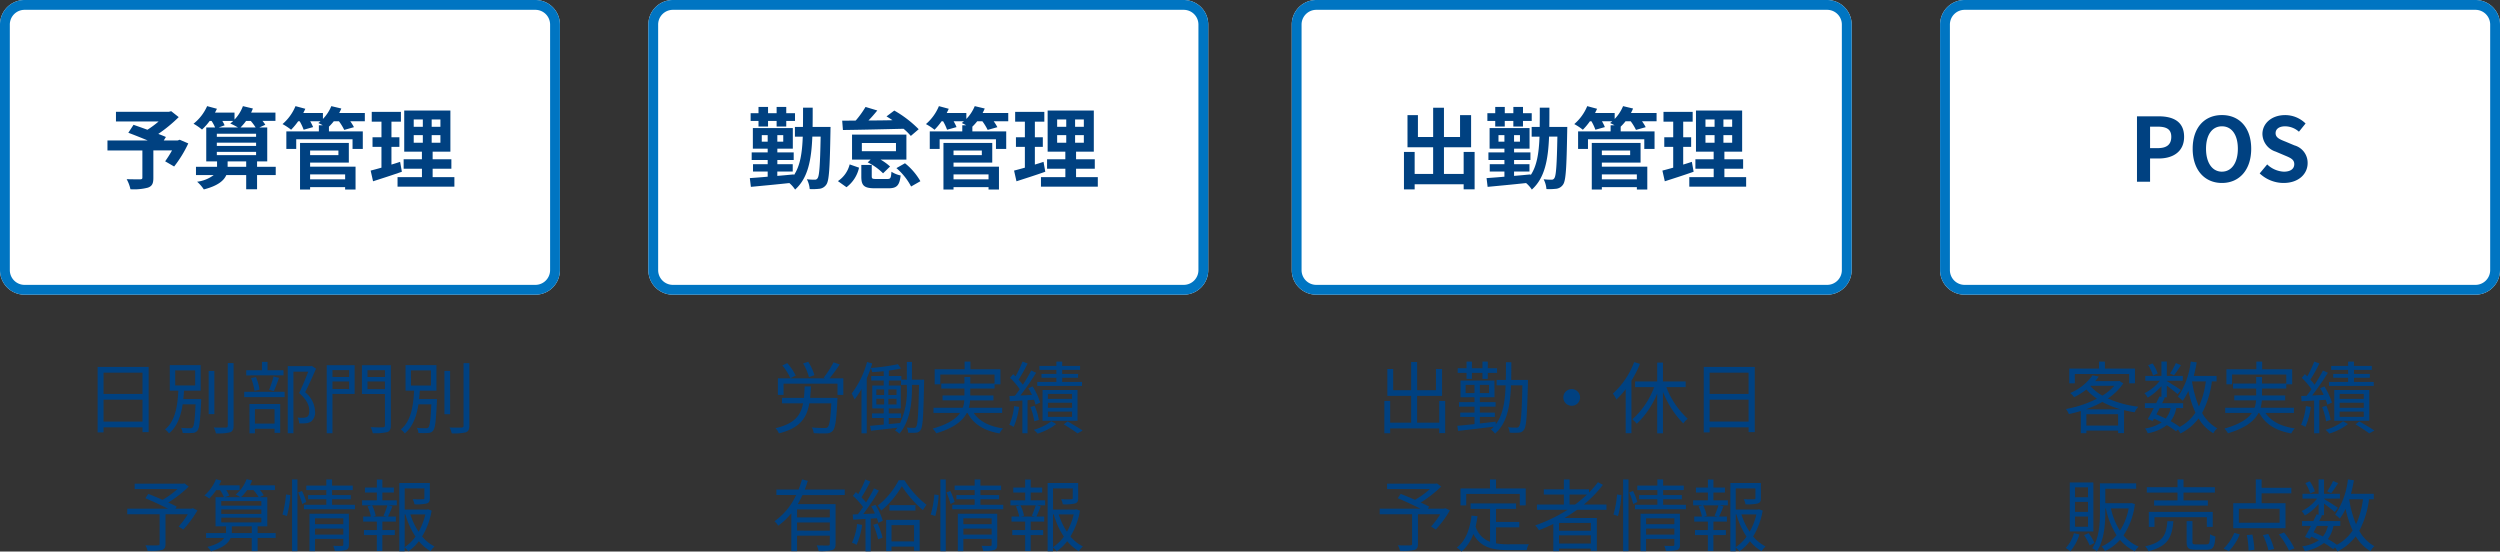 <svg xmlns="http://www.w3.org/2000/svg" width="509" height="112.296" viewBox="0 0 509 112.296"><rect x="0" y="0" width="509" height="112.296" fill="#333333" stroke="none"/><defs><style>.a{fill:#fff;}.b{fill:#0075c2;}.c{fill:#004181;}</style></defs><g transform="translate(-410 -4737)"><path class="a" d="M5,0H109a5,5,0,0,1,5,5V55a5,5,0,0,1-5,5H5a5,5,0,0,1-5-5V5A5,5,0,0,1,5,0Z" transform="translate(410 4737)"/><path class="b" d="M5,2A3,3,0,0,0,2,5V55a3,3,0,0,0,3,3H109a3,3,0,0,0,3-3V5a3,3,0,0,0-3-3H5M5,0H109a5,5,0,0,1,5,5V55a5,5,0,0,1-5,5H5a5,5,0,0,1-5-5V5A5,5,0,0,1,5,0Z" transform="translate(410 4737)"/><path class="c" d="M-20.412-8.55l-.4.144h-2.844l.432-.7c-.414-.2-.954-.4-1.548-.63a29.676,29.676,0,0,0,4.158-3.42l-1.53-1.206-.486.126H-33.39v1.962H-24.7a18.736,18.736,0,0,1-2.286,1.692c-1.008-.378-2.016-.72-2.826-1.008l-1.062,1.62c1.152.432,2.61,1.008,3.942,1.566h-8.19v2.034h7.11V-.846c0,.27-.108.342-.45.36-.36,0-1.692,0-2.754-.036a7.29,7.29,0,0,1,.774,2.052,11.247,11.247,0,0,0,3.546-.324C-26.028.9-25.776.36-25.776-.774v-5.6h3.8a22.752,22.752,0,0,1-1.4,2.214L-21.546-3.1a23.976,23.976,0,0,0,2.88-4.7Zm9.756,5.508v-1.1h3.78v1.1Zm-2.2-3.042H-4.86v.666h-7.992Zm3.348-6.3a5.527,5.527,0,0,1-.612.522,16.459,16.459,0,0,1,1.566.81h-3.906l1.188-.432a5.452,5.452,0,0,0-.468-.9Zm3.564,0a11.516,11.516,0,0,1,.99,1.332H-8.028a10.7,10.7,0,0,0,1.134-1.332Zm-6.912,4.428H-4.86v.666h-7.992ZM-4.86-9.774v.63h-7.992v-.63Zm4,6.732h-3.8v-1.1h2.07v-6.912h-1.6l1.206-.54a5.723,5.723,0,0,0-.576-.792H-.918v-1.692h-4.95c.126-.27.252-.558.36-.828l-2.034-.486a7.889,7.889,0,0,1-1.71,2.736v-1.422H-13.23c.144-.252.27-.522.4-.774l-2-.54A9.4,9.4,0,0,1-17.6-11.808a11.233,11.233,0,0,1,1.728,1.188,11.827,11.827,0,0,0,1.566-1.764h.378a8.155,8.155,0,0,1,.72,1.332h-1.8V-4.14h2.2v1.1H-17.1V-1.35h3.6A7,7,0,0,1-16.866,0,7.832,7.832,0,0,1-15.5,1.566C-12.69.846-11.43-.2-10.926-1.35h4.05V1.53h2.214V-1.35h3.8Zm14.13,1.548V-.486H6.138V-1.494ZM11.9-6.354v.936H6.138v-.936ZM6.138-3.888h7.884V-7.9H4.086V1.584H6.138V1.1h7.128v.486H15.39V-3.06H6.138Zm11.142-10.1H12.06q.243-.459.432-.918l-2.034-.486a8.3,8.3,0,0,1-1.71,2.61v-1.206h-4c.144-.288.288-.576.414-.864l-2-.54A9.663,9.663,0,0,1,.522-11.736a11.261,11.261,0,0,1,1.746,1.152,13.3,13.3,0,0,0,1.44-1.728h.306a10.224,10.224,0,0,1,.81,1.728l1.926-.54a9.076,9.076,0,0,0-.594-1.188H8.262c-.144.126-.306.252-.45.36.234.108.576.27.9.45H7.92v1.26H1.3v3.564H3.312V-8.64H14.778v1.962h2.088v-3.564H9.972v-.972a9.9,9.9,0,0,0,.99-1.1h1.044a10.611,10.611,0,0,1,1.08,1.764l1.98-.558a9.056,9.056,0,0,0-.756-1.206h2.97ZM24.462-4.05c-.576.2-1.17.378-1.764.558v-3.6h1.62V-9.054H22.7v-3.168h1.926v-2h-5.94v2h1.98v3.168H18.846v1.962h1.818v4.23c-.828.234-1.566.432-2.2.594L18.954-.09c1.728-.558,3.888-1.242,5.868-1.944Zm2.772-5.436h1.854v1.548H27.234Zm0-3.186h1.854v1.494H27.234Zm5.436,1.494H30.888v-1.494H32.67Zm0,3.24H30.888V-9.486H32.67Zm-1.584,7v-1.71H34.9V-4.572H31.086V-6.12H34.7v-8.37h-9.4v8.37h3.6v1.548H25.182v1.926h3.726v1.71H23.94V1.008H35.514V-.936Z" transform="translate(467 4774)"/><path class="a" d="M5,0H109a5,5,0,0,1,5,5V55a5,5,0,0,1-5,5H5a5,5,0,0,1-5-5V5A5,5,0,0,1,5,0Z" transform="translate(542 4737)"/><path class="b" d="M5,2A3,3,0,0,0,2,5V55a3,3,0,0,0,3,3H109a3,3,0,0,0,3-3V5a3,3,0,0,0-3-3H5M5,0H109a5,5,0,0,1,5,5V55a5,5,0,0,1-5,5H5a5,5,0,0,1-5-5V5A5,5,0,0,1,5,0Z" transform="translate(542 4737)"/><path class="c" d="M-33.57-11.232h1.944v-1.152h1.746v1.152h1.962v-1.152h1.782V-13.95h-1.782v-1.278H-29.88v1.278h-1.746v-1.278H-33.57v1.278h-1.6v1.566h1.6Zm.666,3.078V-9.486H-31.7v1.332Zm4.374,0h-1.206V-9.486h1.206Zm5.976-3.006c.018-1.242.018-2.538.018-3.924H-24.5c0,1.4,0,2.7-.018,3.924h-1.638v1.98h1.6c-.126,3.33-.522,5.94-1.818,7.866v-.18c-1.116.108-2.25.216-3.366.306V-2.07H-26.6V-3.564h-3.132v-.864h3.33V-5.976h-3.33v-.756h3.15v-4.194h-8.136v4.194H-31.7v.756h-3.258v1.548H-31.7v.864h-2.988V-2.07H-31.7v1.044c-1.368.126-2.628.216-3.636.288l.216,1.782c2.088-.2,4.986-.468,7.83-.774A6.094,6.094,0,0,1-26.118,1.6c2.61-2.34,3.312-5.94,3.51-10.782h1.692c-.108,5.832-.27,7.974-.612,8.442a.61.61,0,0,1-.594.324,12.114,12.114,0,0,1-1.6-.09,5.166,5.166,0,0,1,.576,2,12.239,12.239,0,0,0,2.088-.072A1.95,1.95,0,0,0-19.746.558c.558-.792.7-3.42.828-10.8,0-.234.018-.918.018-.918Zm6.174.63c3.132-.036,7.866-.144,12.348-.252A12.616,12.616,0,0,1-2.556-9.324l1.6-1.368a22.874,22.874,0,0,0-4.968-3.8L-7.506-13.3c.4.234.81.5,1.224.774-1.674.036-3.33.054-4.9.054.63-.63,1.242-1.35,1.8-2.034l-2.394-.72a19.662,19.662,0,0,1-2,2.772c-1.008.018-1.944.018-2.754.018Zm10.8,4.32h-6.948V-7.884H-5.58Zm2.124-3.384h-11.07V-4.5h3.78l-.594.558A11.761,11.761,0,0,1-8.208-1.71L-6.786-3.1A10.476,10.476,0,0,0-8.712-4.5h5.256Zm-12.2,10.71A6.793,6.793,0,0,0-13.1-2.862l-1.908-.666a5.743,5.743,0,0,1-2.394,3.4ZM-9.612-.558c-.774,0-.9-.072-.9-.558v-2.3h-2.124v2.358c0,1.818.522,2.394,2.772,2.394h2.736c1.656,0,2.268-.5,2.5-2.61A5.6,5.6,0,0,1-6.5-2.034c-.09,1.3-.2,1.476-.828,1.476ZM-5.49-2.772A12.752,12.752,0,0,1-2.5.972l1.89-1.08A12.867,12.867,0,0,0-3.744-3.762ZM13.266-1.494V-.486H6.138V-1.494ZM11.9-6.354v.936H6.138v-.936ZM6.138-3.888h7.884V-7.9H4.086V1.584H6.138V1.1h7.128v.486H15.39V-3.06H6.138Zm11.142-10.1H12.06q.243-.459.432-.918l-2.034-.486a8.3,8.3,0,0,1-1.71,2.61v-1.206h-4c.144-.288.288-.576.414-.864l-2-.54A9.663,9.663,0,0,1,.522-11.736a11.261,11.261,0,0,1,1.746,1.152,13.3,13.3,0,0,0,1.44-1.728h.306a10.224,10.224,0,0,1,.81,1.728l1.926-.54a9.076,9.076,0,0,0-.594-1.188H8.262c-.144.126-.306.252-.45.36.234.108.576.27.9.45H7.92v1.26H1.3v3.564H3.312V-8.64H14.778v1.962h2.088v-3.564H9.972v-.972a9.9,9.9,0,0,0,.99-1.1h1.044a10.611,10.611,0,0,1,1.08,1.764l1.98-.558a9.056,9.056,0,0,0-.756-1.206h2.97ZM24.462-4.05c-.576.2-1.17.378-1.764.558v-3.6h1.62V-9.054H22.7v-3.168h1.926v-2h-5.94v2h1.98v3.168H18.846v1.962h1.818v4.23c-.828.234-1.566.432-2.2.594L18.954-.09c1.728-.558,3.888-1.242,5.868-1.944Zm2.772-5.436h1.854v1.548H27.234Zm0-3.186h1.854v1.494H27.234Zm5.436,1.494H30.888v-1.494H32.67Zm0,3.24H30.888V-9.486H32.67Zm-1.584,7v-1.71H34.9V-4.572H31.086V-6.12H34.7v-8.37h-9.4v8.37h3.6v1.548H25.182v1.926h3.726v1.71H23.94V1.008H35.514V-.936Z" transform="translate(598 4774)"/><path class="a" d="M5,0H109a5,5,0,0,1,5,5V55a5,5,0,0,1-5,5H5a5,5,0,0,1-5-5V5A5,5,0,0,1,5,0Z" transform="translate(673 4737)"/><path class="b" d="M5,2A3,3,0,0,0,2,5V55a3,3,0,0,0,3,3H109a3,3,0,0,0,3-3V5a3,3,0,0,0-3-3H5M5,0H109a5,5,0,0,1,5,5V55a5,5,0,0,1-5,5H5a5,5,0,0,1-5-5V5A5,5,0,0,1,5,0Z" transform="translate(673 4737)"/><path class="c" d="M-22-6.066v4.482H-26.01V-7.02h5.526v-6.534h-2.25v4.446H-26.01v-5.958h-2.2v5.958h-3.1v-4.446h-2.124V-7.02h5.22v5.436h-3.762V-6.066h-2.178V1.566h2.178V.522H-22V1.548h2.232V-6.066Zm6.426-5.166h1.944v-1.152h1.746v1.152h1.962v-1.152h1.782V-13.95H-9.918v-1.278H-11.88v1.278h-1.746v-1.278H-15.57v1.278h-1.6v1.566h1.6Zm.666,3.078V-9.486H-13.7v1.332Zm4.374,0h-1.206V-9.486h1.206Zm5.976-3.006c.018-1.242.018-2.538.018-3.924H-6.5c0,1.4,0,2.7-.018,3.924H-8.154v1.98h1.6c-.126,3.33-.522,5.94-1.818,7.866v-.18c-1.116.108-2.25.216-3.366.306V-2.07H-8.6V-3.564h-3.132v-.864h3.33V-5.976h-3.33v-.756h3.15v-4.194h-8.136v4.194H-13.7v.756h-3.258v1.548H-13.7v.864h-2.988V-2.07H-13.7v1.044c-1.368.126-2.628.216-3.636.288l.216,1.782c2.088-.2,4.986-.468,7.83-.774A6.094,6.094,0,0,1-8.118,1.6c2.61-2.34,3.312-5.94,3.51-10.782h1.692c-.108,5.832-.27,7.974-.612,8.442a.61.61,0,0,1-.594.324,12.114,12.114,0,0,1-1.6-.09,5.166,5.166,0,0,1,.576,2A12.239,12.239,0,0,0-3.06,1.422,1.95,1.95,0,0,0-1.746.558c.558-.792.7-3.42.828-10.8,0-.234.018-.918.018-.918Zm17.82,9.666V-.486H6.138V-1.494ZM11.9-6.354v.936H6.138v-.936ZM6.138-3.888h7.884V-7.9H4.086V1.584H6.138V1.1h7.128v.486H15.39V-3.06H6.138Zm11.142-10.1H12.06q.243-.459.432-.918l-2.034-.486a8.3,8.3,0,0,1-1.71,2.61v-1.206h-4c.144-.288.288-.576.414-.864l-2-.54A9.663,9.663,0,0,1,.522-11.736a11.261,11.261,0,0,1,1.746,1.152,13.3,13.3,0,0,0,1.44-1.728h.306a10.224,10.224,0,0,1,.81,1.728l1.926-.54a9.076,9.076,0,0,0-.594-1.188H8.262c-.144.126-.306.252-.45.36.234.108.576.27.9.45H7.92v1.26H1.3v3.564H3.312V-8.64H14.778v1.962h2.088v-3.564H9.972v-.972a9.9,9.9,0,0,0,.99-1.1h1.044a10.611,10.611,0,0,1,1.08,1.764l1.98-.558a9.056,9.056,0,0,0-.756-1.206h2.97ZM24.462-4.05c-.576.2-1.17.378-1.764.558v-3.6h1.62V-9.054H22.7v-3.168h1.926v-2h-5.94v2h1.98v3.168H18.846v1.962h1.818v4.23c-.828.234-1.566.432-2.2.594L18.954-.09c1.728-.558,3.888-1.242,5.868-1.944Zm2.772-5.436h1.854v1.548H27.234Zm0-3.186h1.854v1.494H27.234Zm5.436,1.494H30.888v-1.494H32.67Zm0,3.24H30.888V-9.486H32.67Zm-1.584,7v-1.71H34.9V-4.572H31.086V-6.12H34.7v-8.37h-9.4v8.37h3.6v1.548H25.182v1.926h3.726v1.71H23.94V1.008H35.514V-.936Z" transform="translate(730 4774)"/><path class="a" d="M5,0H109a5,5,0,0,1,5,5V55a5,5,0,0,1-5,5H5a5,5,0,0,1-5-5V5A5,5,0,0,1,5,0Z" transform="translate(805 4737)"/><path class="b" d="M5,2A3,3,0,0,0,2,5V55a3,3,0,0,0,3,3H109a3,3,0,0,0,3-3V5a3,3,0,0,0-3-3H5M5,0H109a5,5,0,0,1,5,5V55a5,5,0,0,1-5,5H5a5,5,0,0,1-5-5V5A5,5,0,0,1,5,0Z" transform="translate(805 4737)"/><path class="c" d="M-16.911,0h2.664V-4.734h1.782c2.862,0,5.148-1.368,5.148-4.41,0-3.15-2.268-4.176-5.22-4.176h-4.374Zm2.664-6.84v-4.374h1.512c1.836,0,2.808.522,2.808,2.07,0,1.53-.882,2.3-2.718,2.3ZM.387.252c3.528,0,5.958-2.646,5.958-6.966S3.915-13.572.387-13.572s-5.958,2.52-5.958,6.858C-5.571-2.394-3.141.252.387.252Zm0-2.3c-1.98,0-3.24-1.818-3.24-4.662,0-2.862,1.26-4.572,3.24-4.572s3.24,1.71,3.24,4.572C3.627-3.87,2.367-2.052.387-2.052ZM12.933.252c3.078,0,4.9-1.854,4.9-4.032A3.68,3.68,0,0,0,15.147-7.4L13.4-8.136c-1.134-.45-2.088-.792-2.088-1.746,0-.882.756-1.4,1.926-1.4a4.249,4.249,0,0,1,2.826,1.1l1.35-1.674a5.911,5.911,0,0,0-4.176-1.71c-2.7,0-4.608,1.674-4.608,3.852a3.859,3.859,0,0,0,2.7,3.582l1.782.756c1.188.5,2,.81,2,1.8,0,.936-.738,1.53-2.124,1.53A5.241,5.241,0,0,1,9.6-3.528L8.073-1.692A7.1,7.1,0,0,0,12.933.252Z" transform="translate(862 4774)"/><path class="c" d="M-35.92-1.168V-5.632h7.936v4.464Zm7.936-9.952V-6.8H-35.92v-4.32Zm-9.136-1.168V1.04h1.2V0h7.936V.976h1.248V-12.288Zm15.792.7h4.064v3.072h-4.064Zm1.648,5.84c.064-.576.112-1.152.144-1.712h3.392v-5.2h-6.288v5.2h1.744c-.16,2.9-.544,6.16-2.72,7.888a3.044,3.044,0,0,1,.816.816c1.68-1.392,2.432-3.6,2.784-5.92h2.624c-.144,3.152-.3,4.368-.592,4.688a.645.645,0,0,1-.544.176c-.288,0-1.04,0-1.824-.08a2.415,2.415,0,0,1,.336,1.04,15.574,15.574,0,0,0,1.952,0A1.262,1.262,0,0,0-16.832.7c.432-.5.592-1.952.784-5.936,0-.144.016-.512.016-.512Zm6.32-5.728h-1.152v8.8h1.152Zm2.736-1.6V-.352c0,.3-.128.4-.416.4-.3.016-1.312.032-2.432-.016a4.73,4.73,0,0,1,.432,1.2,10.208,10.208,0,0,0,2.88-.208c.5-.208.72-.576.72-1.376v-12.72ZM.72-11.616H-2.528v-1.712H-3.664v1.712h-3.2v1.04H.72Zm-1.968,4.24c.336-.7.72-1.76,1.056-2.688l-1.12-.272a21.65,21.65,0,0,1-.9,2.72ZM-4.16-7.664a9.475,9.475,0,0,0-.736-2.56l-.992.208a11.061,11.061,0,0,1,.7,2.592ZM-1.1-3.7V-.752h-4V-3.7Zm-5.1,4.928h1.1V.288h4v.848H.048V-4.752H-6.208ZM-7.28-6.144H.944V-7.232H-7.28ZM6.48-12.5l-.192.048h-4.7V1.216H2.736V-11.328H5.76c-.5,1.28-1.2,3.008-1.856,4.352C5.52-5.584,5.968-4.4,5.968-3.392c0,.576-.1,1.056-.432,1.264a1.621,1.621,0,0,1-.688.176,8.822,8.822,0,0,1-1.264-.032A2.766,2.766,0,0,1,3.92-.8,9.874,9.874,0,0,0,5.312-.832a2.292,2.292,0,0,0,1.04-.352,2.338,2.338,0,0,0,.784-2.08A5.172,5.172,0,0,0,5.12-7.136c.752-1.456,1.568-3.3,2.224-4.8Zm7.6.864v1.392H10.688v-1.392Zm-3.392,3.84V-9.328H14.08v1.536ZM15.2-12.64H9.52V1.216h1.168V-6.8H15.2Zm2.624,4.864V-9.328h3.552v1.552Zm3.552-3.856v1.392H17.824v-1.392Zm1.2-1.008H16.688v5.856h4.688V-.416c0,.32-.112.4-.4.416-.336.016-1.424.032-2.512-.032A5.393,5.393,0,0,1,18.9,1.2,10.766,10.766,0,0,0,21.84.976c.528-.192.736-.576.736-1.392Zm4.1,1.056h4.064v3.072H26.672Zm1.648,5.84c.064-.576.112-1.152.144-1.712h3.392v-5.2H25.568v5.2h1.744c-.16,2.9-.544,6.16-2.72,7.888a3.044,3.044,0,0,1,.816.816c1.68-1.392,2.432-3.6,2.784-5.92h2.624c-.144,3.152-.3,4.368-.592,4.688a.645.645,0,0,1-.544.176c-.288,0-1.04,0-1.824-.08a2.415,2.415,0,0,1,.336,1.04,15.574,15.574,0,0,0,1.952,0A1.262,1.262,0,0,0,31.168.7c.432-.5.592-1.952.784-5.936,0-.144.016-.512.016-.512Zm6.32-5.728H33.488v8.8H34.64Zm2.736-1.6V-.352c0,.3-.128.4-.416.4-.3.016-1.312.032-2.432-.016a4.73,4.73,0,0,1,.432,1.2,10.208,10.208,0,0,0,2.88-.208c.5-.208.72-.576.72-1.376v-12.72Zm-55.12,29.536-.24.1h-3.3l.272-.416c-.448-.24-1.072-.544-1.728-.832a24.744,24.744,0,0,0,4.16-3.248l-.864-.656-.272.064h-9.872v1.1h8.72a18.559,18.559,0,0,1-3.04,2.192c-.976-.432-2.016-.864-2.9-1.216l-.608.88c1.424.608,3.248,1.44,4.608,2.128h-8.288V17.7H-24.5v6.016c0,.24-.1.3-.384.32-.32.016-1.392.032-2.5-.016a6.842,6.842,0,0,1,.448,1.152,11.528,11.528,0,0,0,2.88-.192c.56-.176.752-.512.752-1.248V17.7h4.544a17.468,17.468,0,0,1-1.872,2.5l.96.608A22.252,22.252,0,0,0-16.8,16.912Zm7.92,5.072a2.363,2.363,0,0,0,.016-.336V20.16h4.064v1.376ZM-11.952,18.4h8.16v.96h-8.16Zm0-1.68h8.16v.912h-8.16Zm0-1.7h8.16v.928h-8.16Zm6.544-2.24a8.331,8.331,0,0,1,1.072,1.44H-7.92a9.338,9.338,0,0,0,1.232-1.44ZM-.88,21.536H-4.544V20.16h1.968V14.224H-4.16l.848-.384a5.454,5.454,0,0,0-.752-1.056h3.04v-.976H-6.112a7.856,7.856,0,0,0,.448-.992L-6.8,10.56A7.233,7.233,0,0,1-9.024,13.7a5.717,5.717,0,0,1,.96.528H-11.2l.864-.336a6.023,6.023,0,0,0-.608-1.1h2.736v-.976H-12.4c.16-.32.32-.64.464-.96l-1.088-.288a8.76,8.76,0,0,1-2.352,3.3,6.047,6.047,0,0,1,.976.64,11.173,11.173,0,0,0,1.408-1.712h.816a8.742,8.742,0,0,1,.784,1.44H-13.12V20.16h2.144V21.2a2.6,2.6,0,0,1-.016.336H-15.04v.992h3.664c-.448.656-1.424,1.328-3.408,1.824a4.3,4.3,0,0,1,.736.9c2.56-.752,3.6-1.728,4-2.72h4.3V25.2h1.2V22.528H-.88Zm2.3-3.472a20.171,20.171,0,0,0,.688-4.272l-.88-.112A20.072,20.072,0,0,1,.5,17.76Zm1.04,7.152h1.1V10.624h-1.1ZM3.7,13.264a13.986,13.986,0,0,1,.832,2.352L5.36,15.2a13.131,13.131,0,0,0-.88-2.24Zm3.44,8.576V20.624H12.9V21.84Zm5.76-3.312v1.2H7.136v-1.2Zm1.136-.928H6.016v7.616h1.12v-2.5H12.9v1.152c0,.208-.08.272-.3.272-.192.016-.96.016-1.76-.016a5.46,5.46,0,0,1,.336,1.024,6.892,6.892,0,0,0,2.288-.176c.448-.176.576-.48.576-1.088Zm-3.424-1.824v-1.12h3.808v-.864H10.608V12.784h4.208v-.912H10.608V10.624H9.44v1.248H5.36v.912H9.44v1.008H5.728v.864H9.44v1.12H4.88v.912H15.264v-.912ZM21.7,18.16H18.928l.56-.16a7.767,7.767,0,0,0-.736-2.112h3.12a18.211,18.211,0,0,1-.784,2.1Zm-.848-4.88h2.336V12.256H20.848V10.64h-1.12v1.616H17.3V13.28h2.432v1.584H16.72v1.024h1.9l-.784.208a8.842,8.842,0,0,1,.672,2.064H16.944V19.2h2.784v1.728H17.1v1.008h2.624v3.248h1.12V21.936h2.544V20.928H20.848V19.2H23.6V18.16H22.016c.272-.56.592-1.328.88-2.064l-.768-.208h1.664V14.864H20.848Zm4.544,4.448h.144A15.827,15.827,0,0,0,27.6,22.256,8.773,8.773,0,0,1,25.392,24.4Zm4.208,0a13.2,13.2,0,0,1-1.376,3.536,14.107,14.107,0,0,1-1.68-3.536Zm.544-1.04-.208.048H25.392v-4.3h4.016V14.4c0,.192-.064.24-.32.256-.24.016-1.072.016-2.064-.016a3.677,3.677,0,0,1,.368,1.04,9.453,9.453,0,0,0,2.5-.176c.512-.176.624-.5.624-1.088V11.344H24.3V25.232h1.088v-.768a4.289,4.289,0,0,1,.752.784,9.368,9.368,0,0,0,2.144-2.064,8.847,8.847,0,0,0,2.368,2.032,5.279,5.279,0,0,1,.816-.96,8.012,8.012,0,0,1-2.528-2.032A14.73,14.73,0,0,0,30.88,16.96Z" transform="translate(467 4824)"/><path class="c" d="M-23.184-10.624a11.032,11.032,0,0,0-1.264-2.72l-1.04.336A10.81,10.81,0,0,1-24.3-10.224Zm-3.808.08a11.493,11.493,0,0,0-1.728-2.528l-1.008.48a11.038,11.038,0,0,1,1.664,2.608ZM-24.064-6c.08-.72.144-1.5.176-2.336h-1.28c-.032.848-.08,1.616-.144,2.336h-4.48v1.12h4.3C-25.984-2.352-27.28-.72-31.1.176a3.537,3.537,0,0,1,.688,1.056C-26.16.16-24.752-1.856-24.224-4.88h4.48c-.16,3.2-.384,4.5-.736,4.848-.16.16-.352.176-.7.176-.368,0-1.456-.016-2.544-.112a2.689,2.689,0,0,1,.4,1.152,25.951,25.951,0,0,0,2.624.048A1.635,1.635,0,0,0-19.456.72c.512-.544.736-2.112.944-6.176C-18.5-5.632-18.5-6-18.5-6Zm3.952-3.968a32.514,32.514,0,0,0,2.08-2.832l-1.264-.432a20.217,20.217,0,0,1-2,3.12l.352.144h-9.68v3.376h1.152V-8.88H-18.48v2.288H-17.3V-9.968ZM-4.368-8.192A15.712,15.712,0,0,1-5.728-.88c-.784.08-1.568.16-2.32.224V-1.9h2.5v-.928h-2.5V-3.856H-5.6V-8.512H-8.032V-9.52h2.48v.88h1.184Zm-6.208,2.368h1.584v1.168h-1.584Zm0-1.888h1.584v1.136h-1.584Zm2.448,1.136V-7.712h1.664v1.136Zm0,1.92V-5.824h1.664v1.168Zm4.8-5.04v-3.616h-1.04V-9.7h-1.12v-.752H-8.032v-1.1a21.339,21.339,0,0,0,2.48-.432l-.64-.864a41.38,41.38,0,0,1-5.52.768c.112-.3.208-.624.3-.928l-1.056-.288A18.629,18.629,0,0,1-15.6-6.88a8.329,8.329,0,0,1,.592,1.2A16.921,16.921,0,0,0-13.6-7.808v9.04h1.072v-11.2q.456-1.032.816-2.112a3.32,3.32,0,0,1,.288.848c.752-.048,1.552-.112,2.352-.192v.976h-2.544v.928h2.544v1.008h-2.336v4.656h2.336v1.024h-2.384V-1.9h2.384V-.56L-11.856-.3-11.664.7C-10.176.528-8.24.32-6.3.08c-.144.208-.3.4-.464.592a3.745,3.745,0,0,1,.88.624c2.256-2.672,2.56-6.416,2.56-9.488V-8.64h1.44c-.128,5.968-.272,8.048-.576,8.5a.463.463,0,0,1-.48.256C-3.2.112-3.76.1-4.384.048A2.544,2.544,0,0,1-4.1,1.088a8.835,8.835,0,0,0,1.6,0,1.116,1.116,0,0,0,.944-.56c.448-.64.56-2.816.7-9.664,0-.144.016-.56.016-.56ZM15.04-2.928V-3.984H8.256a7.047,7.047,0,0,0,.256-1.5h4.752V-6.48H8.544V-7.9h4.944v-.848h1.2v-3.072H8.576v-1.552H7.392v1.552H1.3v3.072H2.448v-2h11.04v1.84H8.544V-10.24H7.36v1.328H2.64V-7.9H7.36V-6.48H2.9v.992H7.328a5.032,5.032,0,0,1-.3,1.5H1.056v1.056H6.48C5.648-1.728,4.016-.608.9.256a4.7,4.7,0,0,1,.72.96C5.264.128,7.008-1.344,7.84-2.928h.144C9.2-.64,11.376.7,14.5,1.248a4.55,4.55,0,0,1,.72-1.024c-2.784-.4-4.832-1.44-5.968-3.152ZM31.3-9.232H27.264V-10.1H30.5v-.768H27.264V-11.7H30.9v-.8H27.264v-.88H26.08v.88H22.624v.8H26.08v.832H23.04v.768h3.04v.864H22.192v.816h9.1ZM24.352-3.2h4.912v1.072H24.352Zm0-1.808h4.912v1.04H24.352Zm0-1.792h4.912v1.008H24.352Zm6.032,5.472V-7.6h-7.12v6.272ZM17.472-4.32A12.5,12.5,0,0,1,16.5-.512a4.09,4.09,0,0,1,.88.432,14.648,14.648,0,0,0,1.1-4.064ZM21.52-5.6a6.4,6.4,0,0,1,.32.992l.944-.432a14.152,14.152,0,0,0-1.536-3.28l-.864.352c.24.416.5.9.72,1.376l-2.352.112a52.91,52.91,0,0,0,3.2-4.624l-.992-.464a33.062,33.062,0,0,1-1.712,2.9A11.33,11.33,0,0,0,18.384-9.7a30.2,30.2,0,0,0,1.84-3.3l-1.04-.384a23.113,23.113,0,0,1-1.424,3.008c-.16-.16-.32-.3-.48-.448l-.64.752a14.446,14.446,0,0,1,1.984,2.32c-.336.48-.672.928-.992,1.328l-1.1.048L16.592-5.3c.752-.048,1.632-.1,2.56-.16V1.216h1.056V-5.52Zm.992,4.1a12.617,12.617,0,0,0-.864-2.88l-.864.256a12.806,12.806,0,0,1,.8,2.9Zm2.544.256A10.768,10.768,0,0,1,21.488.512a5.8,5.8,0,0,1,.768.768A12.288,12.288,0,0,0,26.048-.656Zm2.512.64c1.024.608,2.176,1.36,2.816,1.84l1.04-.576C30.672.144,29.44-.592,28.368-1.2ZM-20.048,18.336H-26.72V16.72h6.672Zm-6.672,2.7V19.376h6.672V21.04Zm9.712-7.248v-1.12h-8.144c.24-.576.432-1.184.624-1.776l-1.184-.288a20.949,20.949,0,0,1-.7,2.064h-4.512v1.12h4.016a13.375,13.375,0,0,1-4.4,5.328,5.539,5.539,0,0,1,.752.912A12.919,12.919,0,0,0-27.888,17.5v7.712h1.168V22.064h6.672v1.664c0,.24-.1.32-.368.336-.288,0-1.248.016-2.3-.032a4.544,4.544,0,0,1,.384,1.168,9.811,9.811,0,0,0,2.784-.208c.512-.192.672-.544.672-1.264v-8.08h-7.712c.352-.592.672-1.232.976-1.856ZM-14.5,19.68a11.5,11.5,0,0,1-1.04,3.808,4.156,4.156,0,0,1,.928.448,14.081,14.081,0,0,0,1.136-4.064Zm3.3.176a15.689,15.689,0,0,1,.976,2.928l.912-.3a14.834,14.834,0,0,0-1.024-2.912Zm-.416-3.744a12.2,12.2,0,0,1,.752,1.44l-2.368.1a54.9,54.9,0,0,0,3.184-4.768l-1.008-.448A32.587,32.587,0,0,1-12.672,15.3a12.849,12.849,0,0,0-.928-1.04c.592-.9,1.264-2.16,1.808-3.216l-1.04-.416a20.234,20.234,0,0,1-1.44,2.976c-.16-.144-.3-.288-.464-.416l-.608.768a14.263,14.263,0,0,1,2.064,2.272c-.352.528-.72,1.04-1.056,1.472l-1.056.048.1,1.056c.736-.048,1.6-.1,2.512-.144v6.592h1.056V18.592l1.264-.08a7.445,7.445,0,0,1,.288.928l.9-.4a12.669,12.669,0,0,0-1.5-3.264ZM-2.9,19.92v3.312H-7.488V19.92Zm-5.68,5.28h1.088v-.912H-2.9v.848H-1.76V18.848H-8.576Zm.672-9.36v1.1h5.3v-1.1Zm1.888-5.072a16.028,16.028,0,0,1-4.272,5.184,4.39,4.39,0,0,1,.7,1.008,18.17,18.17,0,0,0,4.208-4.976,22.641,22.641,0,0,0,4.288,4.88,8.641,8.641,0,0,1,.736-1.088,19.381,19.381,0,0,1-4.5-5.008Zm7.44,7.3a20.171,20.171,0,0,0,.688-4.272l-.88-.112A20.072,20.072,0,0,1,.5,17.76Zm1.04,7.152h1.1V10.624h-1.1ZM3.7,13.264a13.986,13.986,0,0,1,.832,2.352L5.36,15.2a13.131,13.131,0,0,0-.88-2.24Zm3.44,8.576V20.624H12.9V21.84Zm5.76-3.312v1.2H7.136v-1.2Zm1.136-.928H6.016v7.616h1.12v-2.5H12.9v1.152c0,.208-.08.272-.3.272-.192.016-.96.016-1.76-.016a5.46,5.46,0,0,1,.336,1.024,6.892,6.892,0,0,0,2.288-.176c.448-.176.576-.48.576-1.088Zm-3.424-1.824v-1.12h3.808v-.864H10.608V12.784h4.208v-.912H10.608V10.624H9.44v1.248H5.36v.912H9.44v1.008H5.728v.864H9.44v1.12H4.88v.912H15.264v-.912ZM21.7,18.16H18.928l.56-.16a7.767,7.767,0,0,0-.736-2.112h3.12a18.211,18.211,0,0,1-.784,2.1Zm-.848-4.88h2.336V12.256H20.848V10.64h-1.12v1.616H17.3V13.28h2.432v1.584H16.72v1.024h1.9l-.784.208a8.842,8.842,0,0,1,.672,2.064H16.944V19.2h2.784v1.728H17.1v1.008h2.624v3.248h1.12V21.936h2.544V20.928H20.848V19.2H23.6V18.16H22.016c.272-.56.592-1.328.88-2.064l-.768-.208h1.664V14.864H20.848Zm4.544,4.448h.144A15.827,15.827,0,0,0,27.6,22.256,8.773,8.773,0,0,1,25.392,24.4Zm4.208,0a13.2,13.2,0,0,1-1.376,3.536,14.107,14.107,0,0,1-1.68-3.536Zm.544-1.04-.208.048H25.392v-4.3h4.016V14.4c0,.192-.064.24-.32.256-.24.016-1.072.016-2.064-.016a3.677,3.677,0,0,1,.368,1.04,9.453,9.453,0,0,0,2.5-.176c.512-.176.624-.5.624-1.088V11.344H24.3V25.232h1.088v-.768a4.289,4.289,0,0,1,.752.784,9.368,9.368,0,0,0,2.144-2.064,8.847,8.847,0,0,0,2.368,2.032,5.279,5.279,0,0,1,.816-.96,8.012,8.012,0,0,1-2.528-2.032A14.73,14.73,0,0,0,30.88,16.96Z" transform="translate(599 4824)"/><path class="c" d="M-26.976-5.376V-.944h-4.5V-6.4H-26.4v-5.472h-1.232v4.32h-3.84V-13.3h-1.216v5.744h-3.664v-4.32h-1.184V-6.4h4.848V-.944H-36.96V-5.376h-1.184V1.216h1.184V.224h9.984v.96h1.216v-6.56Zm5.568-4.48h1.088v-1.232h2.144v1.232h1.088v-1.232H-15.2v-.928h-1.888v-1.36h-1.088v1.36H-20.32v-1.36h-1.088v1.36h-1.808v.928h1.808Zm-.192,2.88V-8.64h1.808v1.664Zm4.768,0H-18.7V-8.64h1.872Zm7.92-2.672H-12.32c.016-1.152.032-2.352.032-3.6h-1.1c0,1.248,0,2.464-.032,3.6H-15.28v1.1h1.824C-13.568-5.232-14-2.5-15.472-.592l-.016-.56c-1.072.128-2.176.256-3.216.368V-2.112h3.056v-.88H-18.7V-4.208h3.2V-5.12h-3.2v-.992h2.976V-9.52H-22.64v3.408h2.848v.992h-3.152v.912h3.152v1.216H-22.7v.88h2.912V-.656c-1.328.144-2.544.272-3.5.352l.16,1.04c1.9-.224,4.624-.544,7.264-.864a5.177,5.177,0,0,1-.608.576,3.884,3.884,0,0,1,.864.832c2.448-2.112,3.072-5.552,3.248-9.824h2.32c-.128,5.808-.3,7.888-.688,8.352a.517.517,0,0,1-.528.256,15.7,15.7,0,0,1-1.7-.08,2.843,2.843,0,0,1,.336,1.1,11.817,11.817,0,0,0,1.856,0A1.272,1.272,0,0,0-9.728.512c.5-.656.64-2.88.816-9.584ZM-1.7-6.08A1.687,1.687,0,0,0,0-4.384a1.687,1.687,0,0,0,1.7-1.7A1.687,1.687,0,0,0,0-7.776,1.687,1.687,0,0,0-1.7-6.08Zm14.416-7.2A16.442,16.442,0,0,1,8.384-6.864a6.809,6.809,0,0,1,.72,1.2,16.233,16.233,0,0,0,1.888-2.112V1.2H12.16V-9.488A23.77,23.77,0,0,0,13.9-12.912Zm10.48,5.1V-9.328H18.576v-3.84H17.408v3.84h-4.5v1.152h3.872a16.254,16.254,0,0,1-4.432,6.544,6.9,6.9,0,0,1,.9.912,17.865,17.865,0,0,0,4.16-6.16V1.232h1.168V-7.216A19.424,19.424,0,0,0,22.72-.784a4.262,4.262,0,0,1,.9-.96,16.882,16.882,0,0,1-4.352-6.432Zm4.88,7.008V-5.632h7.936v4.464Zm7.936-9.952V-6.8H28.08v-4.32ZM26.88-12.288V1.04h1.2V0h7.936V.976h1.248V-12.288ZM-25.744,16.464l-.24.1h-3.3l.272-.416c-.448-.24-1.072-.544-1.728-.832a24.744,24.744,0,0,0,4.16-3.248l-.864-.656-.272.064h-9.872v1.1h8.72a18.559,18.559,0,0,1-3.04,2.192c-.976-.432-2.016-.864-2.9-1.216l-.608.88c1.424.608,3.248,1.44,4.608,2.128h-8.288V17.7H-32.5v6.016c0,.24-.1.3-.384.32-.32.016-1.392.032-2.5-.016a6.842,6.842,0,0,1,.448,1.152,11.528,11.528,0,0,0,2.88-.192c.56-.176.752-.512.752-1.248V17.7h4.544a17.468,17.468,0,0,1-1.872,2.5l.96.608A22.252,22.252,0,0,0-24.8,16.912Zm4.272-2.9h10.9V15.9H-9.36V12.448h-6.048V10.624H-16.64v1.824h-6V15.9h1.168Zm6.064,6.8h4.736v-1.1h-4.736V16.608h4.08v-1.12h-9.264v1.12h3.968v6.7a4.805,4.805,0,0,1-2.944-3.088,20.2,20.2,0,0,0,.384-2.128l-1.216-.112c-.352,2.864-1.216,5.136-2.992,6.512a6.211,6.211,0,0,1,.976.8,8.765,8.765,0,0,0,2.384-3.568c1.456,2.7,3.84,3.28,7.152,3.28h3.712a3.506,3.506,0,0,1,.448-1.2c-.768.016-3.52.016-4.1.016a14.606,14.606,0,0,1-2.592-.192Zm14.976-4.64V13.68H3.12A25.3,25.3,0,0,1,.688,15.728ZM3.9,21.056h-6.48V19.472H3.9Zm-6.48,2.608V22H3.9v1.664ZM7.072,16.8V15.728H2.464a24.267,24.267,0,0,0,3.888-4.016l-1.008-.544A18.739,18.739,0,0,1,3.52,13.28v-.656H-.432v-2H-1.6v2H-5.68V13.68H-1.6v2.048H-7.072V16.8H-.848a31.573,31.573,0,0,1-6.576,3.168,6.929,6.929,0,0,1,.752.976c.976-.368,1.968-.8,2.928-1.264v5.536h1.168V24.7H3.9v.448H5.12V18.464H-1.488c.88-.512,1.744-1.072,2.576-1.664Zm2.352,1.264a20.171,20.171,0,0,0,.688-4.272l-.88-.112A20.072,20.072,0,0,1,8.5,17.76Zm1.04,7.152h1.1V10.624h-1.1ZM11.7,13.264a13.986,13.986,0,0,1,.832,2.352l.832-.416a13.131,13.131,0,0,0-.88-2.24Zm3.44,8.576V20.624H20.9V21.84Zm5.76-3.312v1.2h-5.76v-1.2Zm1.136-.928H14.016v7.616h1.12v-2.5H20.9v1.152c0,.208-.08.272-.3.272-.192.016-.96.016-1.76-.016a5.46,5.46,0,0,1,.336,1.024,6.892,6.892,0,0,0,2.288-.176c.448-.176.576-.48.576-1.088Zm-3.424-1.824v-1.12h3.808v-.864H18.608V12.784h4.208v-.912H18.608V10.624H17.44v1.248H13.36v.912h4.08v1.008H13.728v.864H17.44v1.12H12.88v.912H23.264v-.912ZM29.7,18.16H26.928l.56-.16a7.767,7.767,0,0,0-.736-2.112h3.12a18.211,18.211,0,0,1-.784,2.1Zm-.848-4.88h2.336V12.256H28.848V10.64h-1.12v1.616H25.3V13.28h2.432v1.584H24.72v1.024h1.9l-.784.208a8.842,8.842,0,0,1,.672,2.064H24.944V19.2h2.784v1.728H25.1v1.008h2.624v3.248h1.12V21.936h2.544V20.928H28.848V19.2H31.6V18.16H30.016c.272-.56.592-1.328.88-2.064l-.768-.208h1.664V14.864H28.848Zm4.544,4.448h.144A15.827,15.827,0,0,0,35.6,22.256,8.773,8.773,0,0,1,33.392,24.4Zm4.208,0a13.2,13.2,0,0,1-1.376,3.536,14.107,14.107,0,0,1-1.68-3.536Zm.544-1.04-.208.048H33.392v-4.3h4.016V14.4c0,.192-.064.24-.32.256-.24.016-1.072.016-2.064-.016a3.677,3.677,0,0,1,.368,1.04,9.453,9.453,0,0,0,2.5-.176c.512-.176.624-.5.624-1.088V11.344H32.3V25.232h1.088v-.768a4.289,4.289,0,0,1,.752.784,9.368,9.368,0,0,0,2.144-2.064,8.847,8.847,0,0,0,2.368,2.032,5.279,5.279,0,0,1,.816-.96,8.012,8.012,0,0,1-2.528-2.032A14.73,14.73,0,0,0,38.88,16.96Z" transform="translate(730 4824)"/><path class="c" d="M-29.568-10.848H-18.5V-8.96h1.184v-2.992H-23.44v-1.424h-1.2v1.424H-30.7V-8.96h1.136Zm2.24,7.184a21.924,21.924,0,0,0,3.36-1.5,17.912,17.912,0,0,0,3.76,1.5Zm.112,3.312v-2.32h6.464v2.32Zm.88-8.1h4.816a10.554,10.554,0,0,1-2.432,2,9.077,9.077,0,0,1-2.432-1.936Zm5.84-.992-.208.048h-4.72a10.022,10.022,0,0,0,.736-.944l-1.28-.24a10.571,10.571,0,0,1-4.544,3.6,3.656,3.656,0,0,1,.8.848,13.559,13.559,0,0,0,2.5-1.568,10.637,10.637,0,0,0,2.16,1.872,22.942,22.942,0,0,1-6.32,2.1,3.965,3.965,0,0,1,.592,1.04c.8-.176,1.616-.384,2.432-.64V1.2h1.136V.672h6.464v.512h1.2V-3.488q1.056.264,2.16.432a4.83,4.83,0,0,1,.752-1.136,21.426,21.426,0,0,1-6.208-1.68A11.113,11.113,0,0,0-19.7-8.944Zm11.5-3.632a13.7,13.7,0,0,1-1.184,2.112l.8.384c.416-.528.96-1.328,1.424-2.064Zm-3.7,2.112a7.98,7.98,0,0,0-1.04-2.048l-.9.368a8.179,8.179,0,0,1,.992,2.1ZM-5.68-9.344H-2.9A17.517,17.517,0,0,1-4.3-4.24,22.013,22.013,0,0,1-5.7-9.3ZM-10.048-3.92a5.133,5.133,0,0,1-1.008,2.144c-.624-.3-1.264-.592-1.9-.848.208-.416.448-.848.672-1.3ZM-.7-9.344v-1.12h-4.64c.224-.88.432-1.808.592-2.752l-1.216-.176A15.722,15.722,0,0,1-8.576-6.224a6.124,6.124,0,0,1,.96.816,10.437,10.437,0,0,0,1.168-2,21.668,21.668,0,0,0,1.44,4.416A8.809,8.809,0,0,1-8.208-.08a16.115,16.115,0,0,0-1.84-1.168A6.566,6.566,0,0,0-8.912-3.92H-7.52v-.992h-4.272c.192-.384.368-.768.544-1.12L-11.52-6.1h.688V-8.48c.768.576,1.776,1.344,2.192,1.728l.656-.848c-.432-.32-2.16-1.408-2.848-1.808v-.08h3.248v-.976h-3.248v-2.928h-1.1v2.928h-3.28v.976h2.96a8.721,8.721,0,0,1-3.136,2.544,4.035,4.035,0,0,1,.656.9,10.4,10.4,0,0,0,2.8-2.352v2.208l-.416-.1c-.192.432-.416.9-.656,1.376h-2.3v.992H-13.5c-.432.832-.864,1.648-1.216,2.256L-13.7-1.3l.256-.448c.528.224,1.056.48,1.568.736A8.131,8.131,0,0,1-15.28.24a2.444,2.444,0,0,1,.544.976,8.93,8.93,0,0,0,3.9-1.664A15.718,15.718,0,0,1-8.96.816l.368-.384a5.117,5.117,0,0,1,.512.832A10.546,10.546,0,0,0-4.368-1.808,8.6,8.6,0,0,0-1.376,1.216,3.83,3.83,0,0,1-.56.208,7.875,7.875,0,0,1-3.648-2.928,18.6,18.6,0,0,0-1.664-9.344ZM15.04-2.928V-3.984H8.256a7.047,7.047,0,0,0,.256-1.5h4.752V-6.48H8.544V-7.9h4.944v-.848h1.2v-3.072H8.576v-1.552H7.392v1.552H1.3v3.072H2.448v-2h11.04v1.84H8.544V-10.24H7.36v1.328H2.64V-7.9H7.36V-6.48H2.9v.992H7.328a5.032,5.032,0,0,1-.3,1.5H1.056v1.056H6.48C5.648-1.728,4.016-.608.9.256a4.7,4.7,0,0,1,.72.96C5.264.128,7.008-1.344,7.84-2.928h.144C9.2-.64,11.376.7,14.5,1.248a4.55,4.55,0,0,1,.72-1.024c-2.784-.4-4.832-1.44-5.968-3.152ZM31.3-9.232H27.264V-10.1H30.5v-.768H27.264V-11.7H30.9v-.8H27.264v-.88H26.08v.88H22.624v.8H26.08v.832H23.04v.768h3.04v.864H22.192v.816h9.1ZM24.352-3.2h4.912v1.072H24.352Zm0-1.808h4.912v1.04H24.352Zm0-1.792h4.912v1.008H24.352Zm6.032,5.472V-7.6h-7.12v6.272ZM17.472-4.32A12.5,12.5,0,0,1,16.5-.512a4.09,4.09,0,0,1,.88.432,14.648,14.648,0,0,0,1.1-4.064ZM21.52-5.6a6.4,6.4,0,0,1,.32.992l.944-.432a14.152,14.152,0,0,0-1.536-3.28l-.864.352c.24.416.5.9.72,1.376l-2.352.112a52.91,52.91,0,0,0,3.2-4.624l-.992-.464a33.062,33.062,0,0,1-1.712,2.9A11.33,11.33,0,0,0,18.384-9.7a30.2,30.2,0,0,0,1.84-3.3l-1.04-.384a23.113,23.113,0,0,1-1.424,3.008c-.16-.16-.32-.3-.48-.448l-.64.752a14.446,14.446,0,0,1,1.984,2.32c-.336.48-.672.928-.992,1.328l-1.1.048L16.592-5.3c.752-.048,1.632-.1,2.56-.16V1.216h1.056V-5.52Zm.992,4.1a12.617,12.617,0,0,0-.864-2.88l-.864.256a12.806,12.806,0,0,1,.8,2.9Zm2.544.256A10.768,10.768,0,0,1,21.488.512a5.8,5.8,0,0,1,.768.768A12.288,12.288,0,0,0,26.048-.656Zm2.512.64c1.024.608,2.176,1.36,2.816,1.84l1.04-.576C30.672.144,29.44-.592,28.368-1.2ZM-26.88,14.24h-2.64V12.224h2.64Zm0,2.976h-2.64V15.184h2.64Zm0,3.024h-2.64V18.16h2.64Zm1.088-9.008h-4.8V21.2h4.8Zm-3.952,10.32a7.076,7.076,0,0,1-1.68,3.024,5.248,5.248,0,0,1,.944.672,9.944,9.944,0,0,0,1.856-3.44Zm2.064.4a12.514,12.514,0,0,1,1.136,2.1l.976-.512a11.4,11.4,0,0,0-1.184-2Zm9.072-5.44a12.33,12.33,0,0,1-1.776,4.544,13.666,13.666,0,0,1-1.824-4.544Zm.56-1.088-.192.032h-5.12V12.512h6.288v-1.1h-7.376V17.2c0,2.3-.128,5.3-1.568,7.424a3.693,3.693,0,0,1,.928.64c1.52-2.24,1.728-5.616,1.728-8.064v-.688h.128a15.983,15.983,0,0,0,2.16,5.472,8.3,8.3,0,0,1-3.04,2.272,3.967,3.967,0,0,1,.688.944,9.41,9.41,0,0,0,3.056-2.288,9.089,9.089,0,0,0,3.024,2.336,4.048,4.048,0,0,1,.784-.96,8.146,8.146,0,0,1-3.1-2.272,14.556,14.556,0,0,0,2.32-6.4Zm9.392-.544h-4.768v1.056H-2.48V14.88H-7.44V13.3h6.384v-1.1H-7.44V10.624H-8.656v1.568h-6.256v1.1h6.256Zm7.168,5.392V17.216H-14.5v3.056h1.152V18.3H-2.688v1.968ZM-10.72,19.12c-.224,2.768-.864,4.32-4.528,5.1a2.931,2.931,0,0,1,.672,1.008c3.968-.976,4.8-2.864,5.072-6.112Zm5.84,4.72c-.624,0-.736-.08-.736-.512V19.1H-6.8v4.24c0,1.232.368,1.584,1.808,1.584h2.336c1.248,0,1.568-.544,1.712-2.688a4.132,4.132,0,0,1-1.088-.464c-.048,1.792-.144,2.064-.736,2.064Zm17.008-4.416h-8.3V16.576h8.3Zm1.2-3.968H8.464V13.44h6.048V12.32H8.464V10.608H7.28v4.848H2.688v5.088h10.64Zm-11.52,9.76a10.98,10.98,0,0,0,2.208-3.424L2.9,21.5A9.283,9.283,0,0,1,.72,24.688Zm3.648-3.28a18.41,18.41,0,0,1,.352,3.152l1.184-.16a20.2,20.2,0,0,0-.4-3.088Zm3.28.016a15.259,15.259,0,0,1,1.12,3.088l1.152-.272a15.992,15.992,0,0,0-1.2-3.056Zm3.248-.144a17.152,17.152,0,0,1,2.048,3.28l1.12-.448a17.447,17.447,0,0,0-2.128-3.232Zm11.024-10.88a13.7,13.7,0,0,1-1.184,2.112l.8.384c.416-.528.96-1.328,1.424-2.064Zm-3.7,2.112a7.98,7.98,0,0,0-1.04-2.048l-.9.368a8.179,8.179,0,0,1,.992,2.1Zm7.008,1.616H29.1a17.517,17.517,0,0,1-1.408,5.1A22.013,22.013,0,0,1,26.3,14.7ZM21.952,20.08a5.133,5.133,0,0,1-1.008,2.144c-.624-.3-1.264-.592-1.9-.848.208-.416.448-.848.672-1.3ZM31.3,14.656v-1.12h-4.64c.224-.88.432-1.808.592-2.752l-1.216-.176a15.722,15.722,0,0,1-2.608,7.168,6.124,6.124,0,0,1,.96.816,10.437,10.437,0,0,0,1.168-2,21.668,21.668,0,0,0,1.44,4.416,8.809,8.809,0,0,1-3.2,2.912,16.115,16.115,0,0,0-1.84-1.168,6.566,6.566,0,0,0,1.136-2.672H24.48v-.992H20.208c.192-.384.368-.768.544-1.12L20.48,17.9h.688V15.52c.768.576,1.776,1.344,2.192,1.728l.656-.848c-.432-.32-2.16-1.408-2.848-1.808v-.08h3.248v-.976H21.168V10.608h-1.1v2.928h-3.28v.976h2.96a8.721,8.721,0,0,1-3.136,2.544,4.035,4.035,0,0,1,.656.9,10.4,10.4,0,0,0,2.8-2.352v2.208l-.416-.1c-.192.432-.416.9-.656,1.376h-2.3v.992H18.5c-.432.832-.864,1.648-1.216,2.256L18.3,22.7l.256-.448c.528.224,1.056.48,1.568.736A8.131,8.131,0,0,1,16.72,24.24a2.444,2.444,0,0,1,.544.976,8.93,8.93,0,0,0,3.9-1.664,15.718,15.718,0,0,1,1.872,1.264l.368-.384a5.117,5.117,0,0,1,.512.832,10.546,10.546,0,0,0,3.712-3.072,8.6,8.6,0,0,0,2.992,3.024,3.83,3.83,0,0,1,.816-1.008,7.875,7.875,0,0,1-3.088-3.136,18.6,18.6,0,0,0,1.984-6.416Z" transform="translate(862 4824)"/></g></svg>